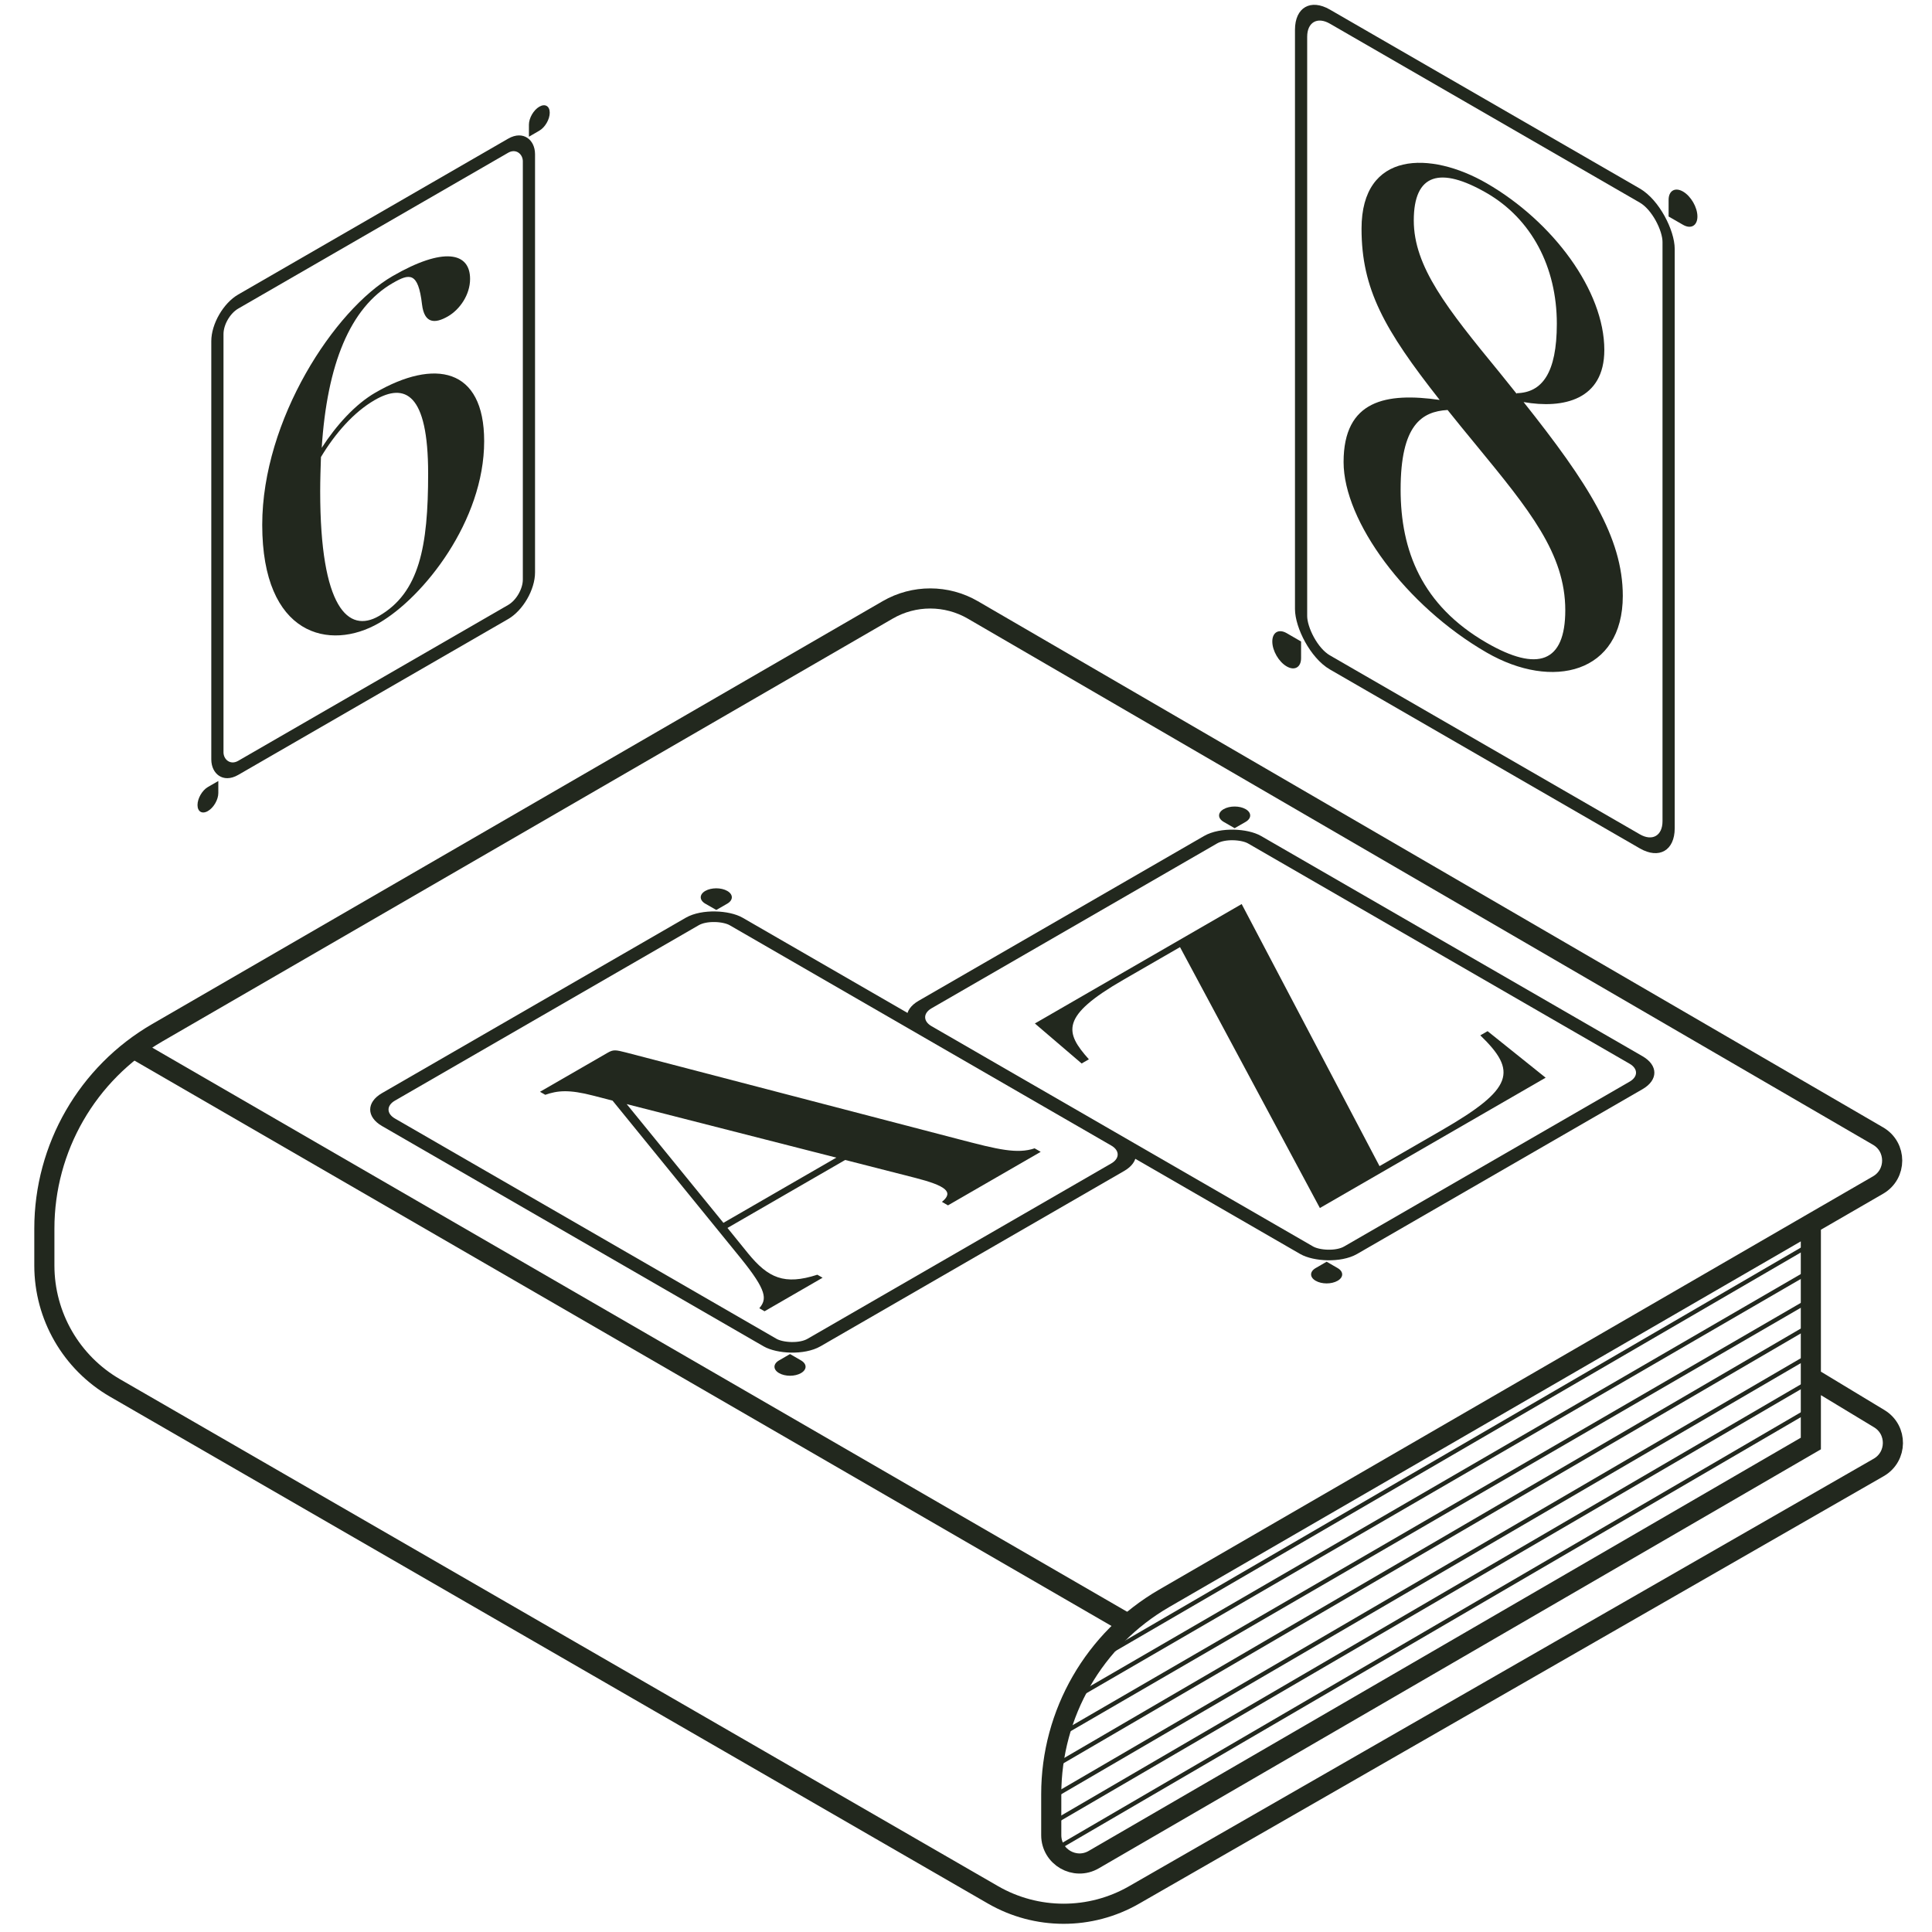 <?xml version="1.0" encoding="UTF-8"?> <svg xmlns="http://www.w3.org/2000/svg" width="48" height="48" viewBox="0 0 48 48" fill="none"><g clip-path="url(#clip0_2746_9507)"><path d="M31.61 15.938C31.61 15.709 31.77 15.617 31.968 15.731L32.325 15.938L32.325 16.351C32.325 16.578 32.165 16.671 31.968 16.557C31.77 16.443 31.61 16.166 31.61 15.938Z" fill="#22281E"></path><rect width="10.544" height="16.044" rx="0.826" transform="matrix(0.866 0.5 -2.20305e-08 1 32.325 0)" stroke="#22281E" stroke-width="0.35"></rect><path d="M40.318 14.804C40.318 13.351 39.453 12.003 37.853 9.989C38.837 10.163 39.859 9.936 39.859 8.694C39.859 7.226 38.587 5.507 36.935 4.553C35.545 3.75 33.827 3.743 33.827 5.681C33.827 7.18 34.391 8.187 35.768 9.936C34.444 9.747 33.381 9.936 33.381 11.48C33.381 12.949 34.929 15.054 36.935 16.212C38.574 17.159 40.318 16.727 40.318 14.804ZM37.25 9.247C35.952 7.665 35.125 6.627 35.125 5.477C35.125 4.311 35.781 4.129 36.935 4.795C38.05 5.439 38.679 6.635 38.679 8.043C38.679 9.27 38.312 9.754 37.682 9.769L37.682 9.785C37.538 9.61 37.394 9.421 37.25 9.247ZM36.935 15.97C35.322 15.039 34.798 13.676 34.798 12.162C34.798 10.557 35.322 10.224 35.965 10.186C36.188 10.466 36.424 10.754 36.686 11.072C37.984 12.654 38.889 13.752 38.889 15.16C38.889 16.462 38.207 16.704 36.935 15.97Z" fill="#22281E"></path><path d="M41.456 4.966C41.456 4.738 41.616 4.645 41.814 4.759C42.011 4.873 42.172 5.151 42.172 5.379C42.172 5.607 42.011 5.699 41.814 5.585L41.456 5.379L41.456 4.966Z" fill="#22281E"></path><rect width="8.938" height="11.585" rx="0.597" transform="matrix(0.866 -0.5 2.20305e-08 1 5.401 7.791)" stroke="#22281E" stroke-width="0.35"></rect><path d="M9.755 7.034C10.172 6.793 10.39 6.744 10.485 7.564C10.542 8.035 10.798 8.051 11.129 7.86C11.423 7.69 11.679 7.324 11.679 6.93C11.679 6.263 11.015 6.131 9.755 6.859C8.315 7.69 6.515 10.425 6.515 13.04C6.515 15.797 8.192 16.185 9.414 15.48C10.523 14.84 12.029 12.942 12.029 10.961C12.029 9.123 10.788 8.91 9.329 9.753C8.827 10.042 8.353 10.568 7.993 11.126C8.126 9.058 8.694 7.647 9.755 7.034ZM7.955 12.209C7.955 11.913 7.965 11.634 7.974 11.355C8.325 10.77 8.789 10.239 9.31 9.939C10.059 9.506 10.637 9.763 10.637 11.765C10.637 13.582 10.419 14.725 9.414 15.305C8.656 15.742 7.955 15.108 7.955 12.209Z" fill="#22281E"></path><path d="M13.141 3.098C13.141 2.933 13.257 2.733 13.399 2.651C13.542 2.568 13.658 2.635 13.658 2.8C13.658 2.965 13.542 3.165 13.399 3.247L13.141 3.397L13.141 3.098Z" fill="#22281E"></path><path d="M44.99 34.219L46.69 35.247C47.148 35.524 47.14 36.191 46.676 36.458L28.175 47.08C27.089 47.704 25.753 47.702 24.669 47.076L2.859 34.484C1.772 33.856 1.102 32.696 1.102 31.441V30.523C1.102 28.517 2.171 26.663 3.907 25.658L22.055 15.152C22.709 14.773 23.517 14.774 24.171 15.154L46.661 28.226C47.128 28.498 47.127 29.172 46.66 29.442L44.99 30.408M44.99 30.408L28.922 39.711C27.187 40.716 26.118 42.569 26.118 44.575V45.594C26.118 46.136 26.705 46.474 27.173 46.202L44.99 35.864V30.408Z" stroke="#22281E" stroke-width="0.5"></path><path d="M3.326 26.053L27.926 40.288" stroke="#22281E" stroke-width="0.5"></path><path d="M32.687 31.82C32.536 31.733 32.536 31.592 32.687 31.505L32.96 31.347L33.233 31.505C33.384 31.592 33.384 31.733 33.233 31.82C33.082 31.908 32.837 31.908 32.687 31.82Z" fill="#22281E"></path><rect width="9.452" height="12.208" rx="0.631" transform="matrix(0.866 -0.5 0.866 0.5 22.437 25.273)" stroke="#22281E" stroke-width="0.372"></rect><path d="M30.401 20.419C30.25 20.331 30.25 20.19 30.401 20.103C30.552 20.016 30.797 20.016 30.948 20.103C31.098 20.19 31.098 20.331 30.948 20.419L30.674 20.576L30.401 20.419Z" fill="#22281E"></path><path d="M19.355 34.114C19.204 34.027 19.204 33.886 19.355 33.799L19.628 33.641L19.901 33.799C20.052 33.886 20.052 34.027 19.901 34.114C19.75 34.202 19.506 34.202 19.355 34.114Z" fill="#22281E"></path><rect width="9.976" height="12.208" rx="0.631" transform="matrix(0.866 -0.5 0.866 0.5 9.105 27.567)" stroke="#22281E" stroke-width="0.372"></rect><path d="M32.792 30.013L38.401 26.775L36.959 25.619L36.778 25.723C37.7 26.613 37.609 27.047 35.827 28.076L34.274 28.972L30.849 22.461L25.711 25.428L26.873 26.422L27.053 26.318C26.452 25.647 26.342 25.248 27.904 24.346L29.317 23.531L32.792 30.013Z" fill="#22281E"></path><path d="M18.995 32.578L20.437 31.745L20.307 31.67C19.486 31.936 19.085 31.751 18.584 31.138L18.074 30.508L20.998 28.819L22.721 29.259C23.512 29.461 23.702 29.617 23.402 29.86L23.552 29.947L25.856 28.617L25.705 28.53C25.275 28.675 24.794 28.559 23.843 28.31L15.55 26.148C15.299 26.084 15.239 26.073 15.099 26.154L13.416 27.125L13.547 27.2C13.847 27.096 14.127 27.061 14.748 27.223L15.219 27.345L18.394 31.248C19.065 32.075 19.055 32.277 18.865 32.503L18.995 32.578ZM17.973 30.381L15.57 27.431L20.778 28.761L17.973 30.381Z" fill="#22281E"></path><path d="M17.522 22.451C17.372 22.363 17.372 22.222 17.522 22.135C17.673 22.048 17.918 22.048 18.069 22.135C18.22 22.222 18.22 22.363 18.069 22.451L17.796 22.608L17.522 22.451Z" fill="#22281E"></path><path d="M27.204 41.255L45.054 30.875" stroke="#22281E" stroke-width="0.105"></path><path d="M26.491 42.297L45.055 31.532" stroke="#22281E" stroke-width="0.105"></path><path d="M26.491 43.013L45.055 32.248" stroke="#22281E" stroke-width="0.105"></path><path d="M26.172 43.893L45.054 32.885" stroke="#22281E" stroke-width="0.105"></path><path d="M26.172 44.63L45.054 33.623" stroke="#22281E" stroke-width="0.105"></path><path d="M26.172 45.28L45.054 34.272" stroke="#22281E" stroke-width="0.105"></path><path d="M26.172 45.973L45.054 34.966" stroke="#22281E" stroke-width="0.105"></path><path d="M4.907 20.001C4.907 19.836 5.023 19.636 5.165 19.553L5.424 19.404L5.424 19.703C5.424 19.867 5.308 20.068 5.165 20.15C5.023 20.233 4.907 20.166 4.907 20.001Z" fill="#22281E"></path></g><defs><clipPath id="clip0_2746_9507"><rect width="48" height="48" rx="4" fill="white"></rect></clipPath></defs></svg> 